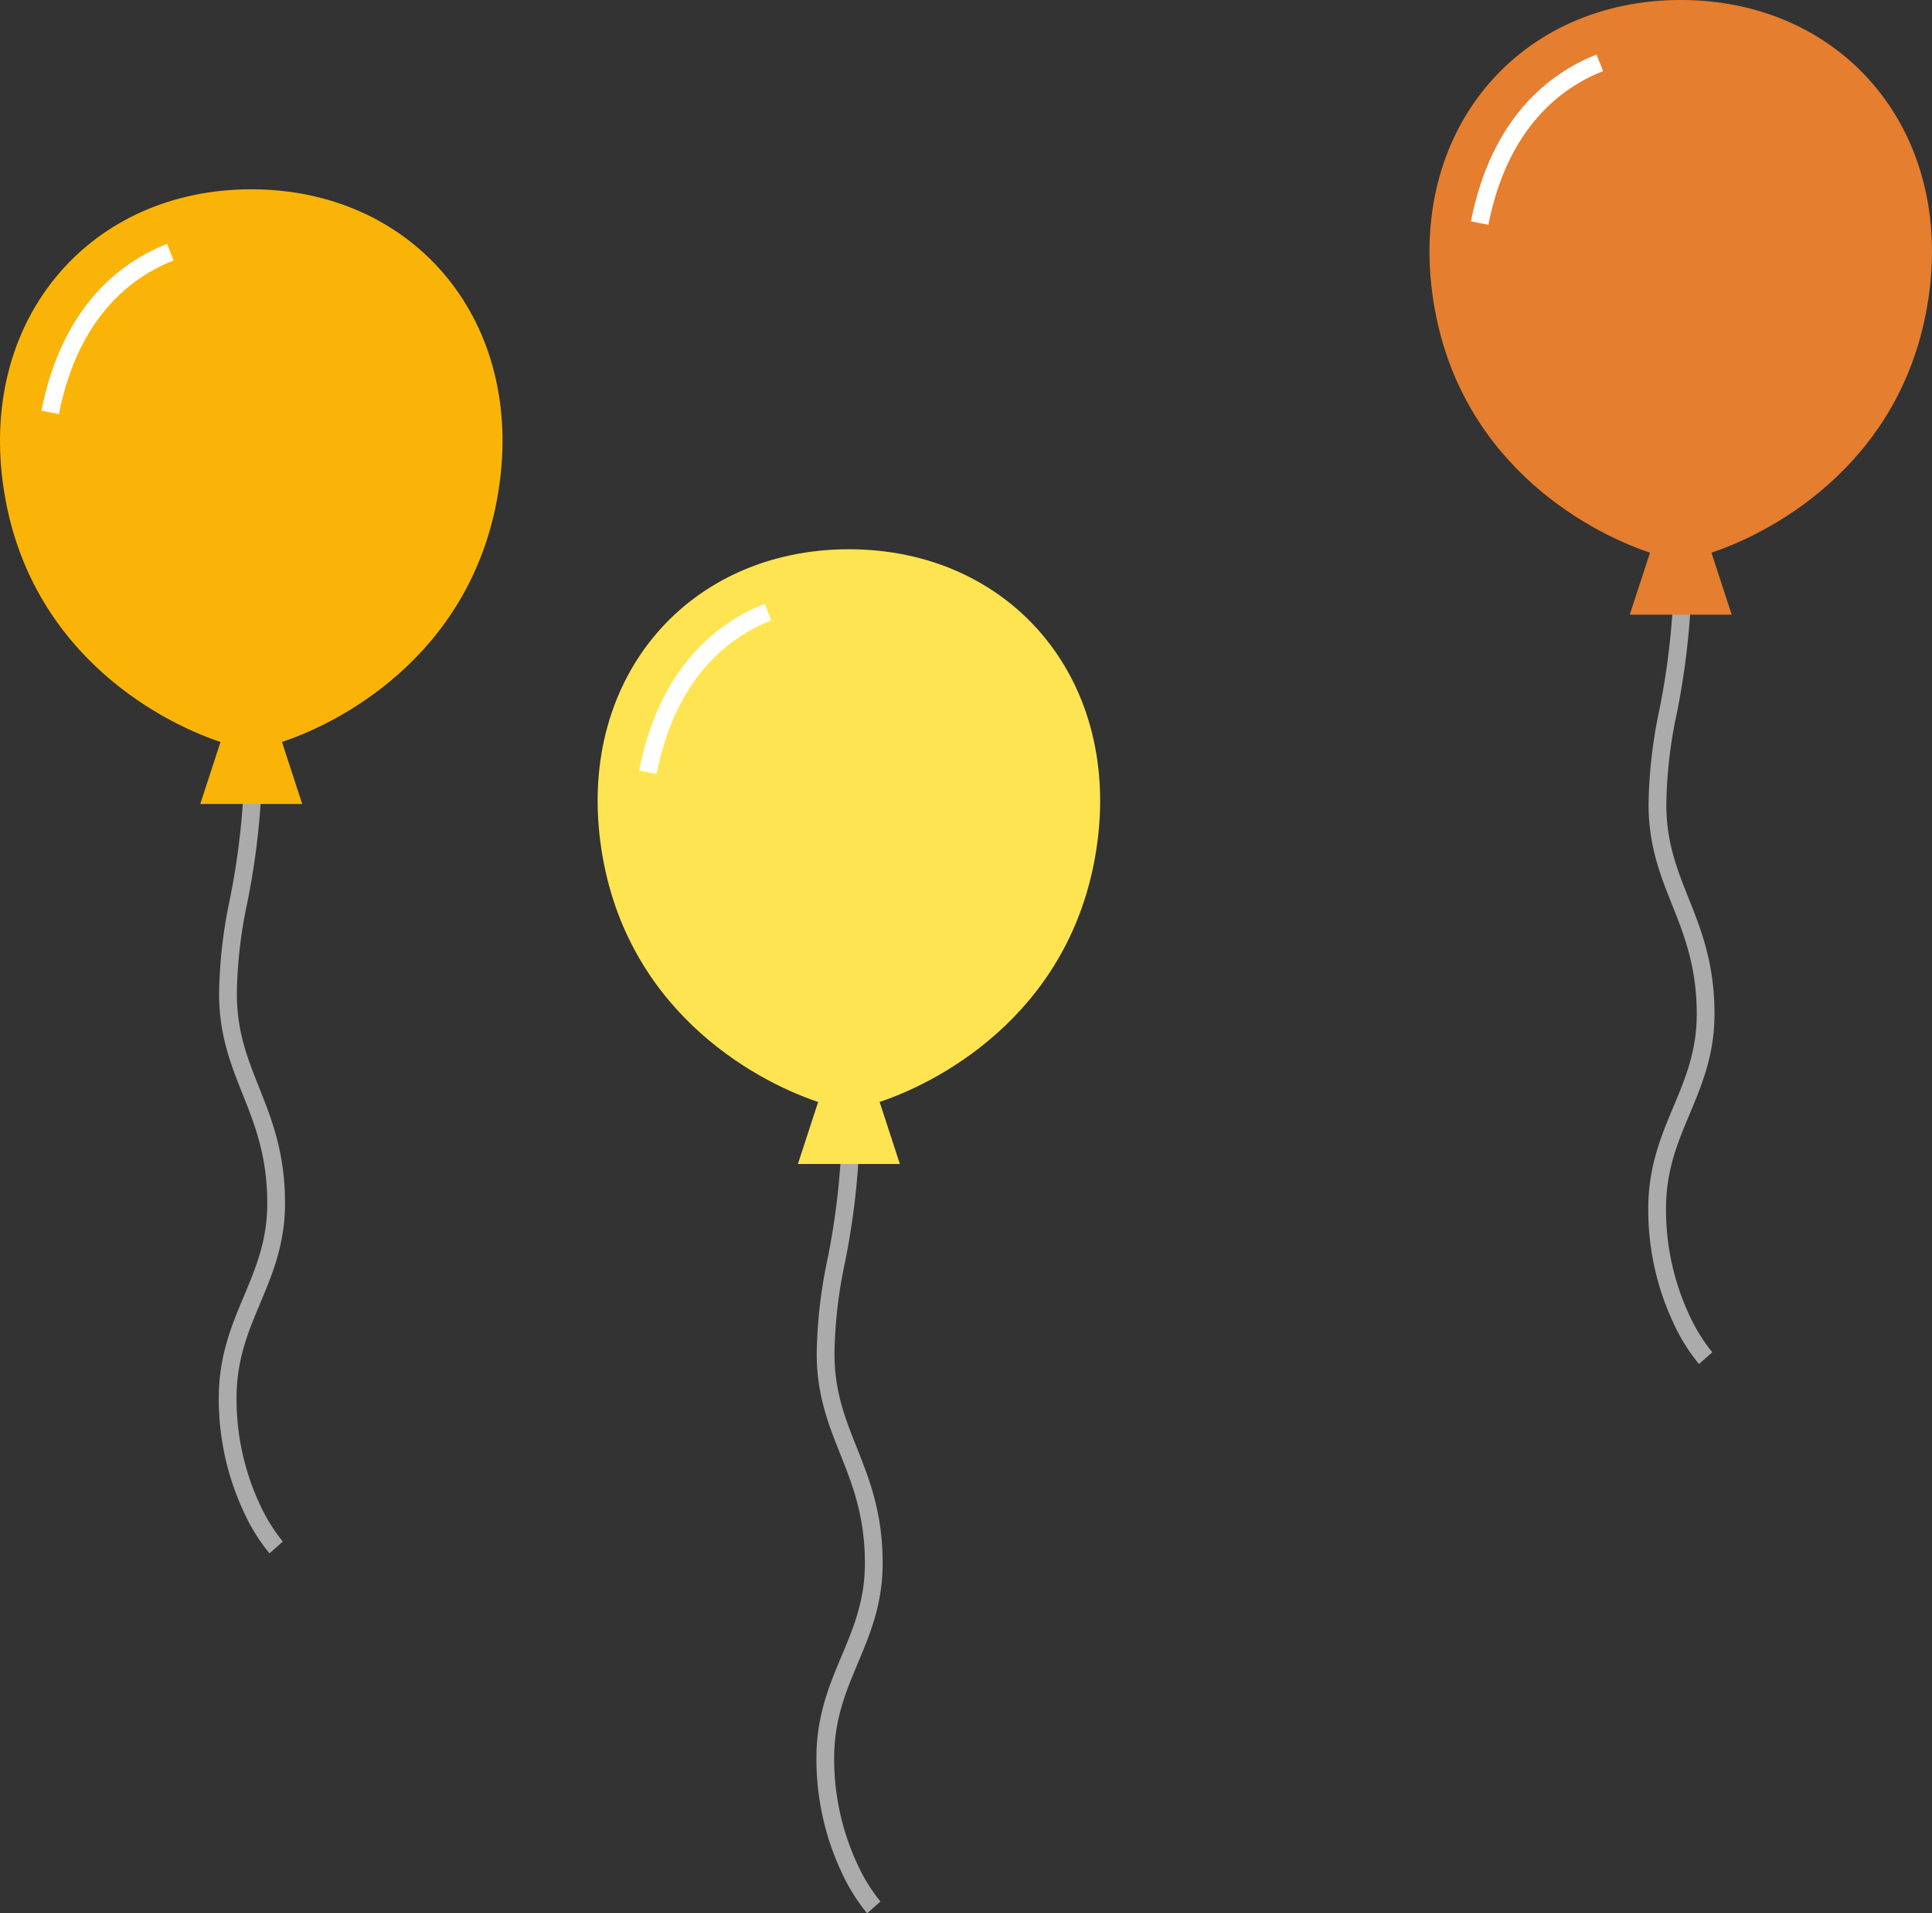<svg xmlns="http://www.w3.org/2000/svg" xmlns:xlink="http://www.w3.org/1999/xlink" width="239.223" height="236.871" viewBox="0 0 239.223 236.871">
  <rect x="0" y="0" width="239.223" height="236.871" fill="#333333" stroke="none"/>
  <defs>
    <clipPath id="clip-path">
      <rect id="長方形_758" data-name="長方形 758" width="62.223" height="168.871" fill="none"/>
    </clipPath>
  </defs>
  <g id="グループ_511" data-name="グループ 511" transform="translate(-111.777 -1406.564)">
    <g id="グループ_508" data-name="グループ 508" transform="translate(111.777 1430)">
      <g id="グループ_507" data-name="グループ 507" clip-path="url(#clip-path)">
        <path id="パス_14349" data-name="パス 14349" d="M102.994,346.688a23.158,23.158,0,0,1-3.173-5.1,32.988,32.988,0,0,1-3.108-14.131c0-5.2,1.581-8.966,3.11-12.609,1.488-3.545,2.893-6.893,2.893-11.5,0-5.862-1.559-9.772-3.066-13.553-1.425-3.575-2.9-7.272-2.9-12.373a59.635,59.635,0,0,1,1.319-11.634,91.759,91.759,0,0,0,1.838-18.783h2.2a93.691,93.691,0,0,1-1.874,19.183,57.075,57.075,0,0,0-1.282,11.235c0,4.678,1.332,8.021,2.742,11.559,1.583,3.974,3.221,8.083,3.222,14.366,0,5.051-1.557,8.762-3.064,12.352s-2.939,7-2.939,11.758a30.8,30.8,0,0,0,2.856,13.106,21.6,21.6,0,0,0,2.87,4.664Z" transform="translate(-69.623 -177.817)" fill="#ababab"/>
        <path id="パス_14350" data-name="パス 14350" d="M24.8,76.1l2.506-7.675C19.191,65.716,3.034,56.774.339,36.237-2.361,15.66,11.376,0,31.112,0S64.585,15.66,61.884,36.237c-2.7,20.537-18.852,29.479-26.968,32.184L37.423,76.1Z" transform="translate(-0.001 -0.001)" fill="#fab408"/>
        <path id="パス_14351" data-name="パス 14351" d="M20.478,45.19l-2.156-.426C20.895,31.749,28.2,26.352,33.876,24.116l.806,2.045c-5.166,2.035-11.823,6.989-14.2,19.029" transform="translate(-13.19 -17.361)" fill="#fff"/>
      </g>
    </g>
    <g id="グループ_510" data-name="グループ 510" transform="translate(288.777 1406.564)">
      <g id="グループ_507-2" data-name="グループ 507" clip-path="url(#clip-path)">
        <path id="パス_14349-2" data-name="パス 14349" d="M102.994,346.688a23.158,23.158,0,0,1-3.173-5.1,32.988,32.988,0,0,1-3.108-14.131c0-5.2,1.581-8.966,3.11-12.609,1.488-3.545,2.893-6.893,2.893-11.5,0-5.862-1.559-9.772-3.066-13.553-1.425-3.575-2.9-7.272-2.9-12.373a59.635,59.635,0,0,1,1.319-11.634,91.759,91.759,0,0,0,1.838-18.783h2.2a93.691,93.691,0,0,1-1.874,19.183,57.075,57.075,0,0,0-1.282,11.235c0,4.678,1.332,8.021,2.742,11.559,1.583,3.974,3.221,8.083,3.222,14.366,0,5.051-1.557,8.762-3.064,12.352s-2.939,7-2.939,11.758a30.8,30.8,0,0,0,2.856,13.106,21.6,21.6,0,0,0,2.87,4.664Z" transform="translate(-69.623 -177.817)" fill="#ababab"/>
        <path id="パス_14350-2" data-name="パス 14350" d="M24.8,76.1l2.506-7.675C19.191,65.716,3.034,56.774.339,36.237-2.361,15.66,11.376,0,31.112,0S64.585,15.66,61.884,36.237c-2.7,20.537-18.852,29.479-26.968,32.184L37.423,76.1Z" transform="translate(-0.001 -0.001)" fill="#e57e2f"/>
        <path id="パス_14351-2" data-name="パス 14351" d="M20.478,45.19l-2.156-.426C20.895,31.749,28.2,26.352,33.876,24.116l.806,2.045c-5.166,2.035-11.823,6.989-14.2,19.029" transform="translate(-13.19 -17.361)" fill="#fff"/>
      </g>
    </g>
    <g id="グループ_509" data-name="グループ 509" transform="translate(185.777 1474.564)">
      <g id="グループ_507-3" data-name="グループ 507" clip-path="url(#clip-path)">
        <path id="パス_14349-3" data-name="パス 14349" d="M102.994,346.688a23.158,23.158,0,0,1-3.173-5.1,32.988,32.988,0,0,1-3.108-14.131c0-5.2,1.581-8.966,3.11-12.609,1.488-3.545,2.893-6.893,2.893-11.5,0-5.862-1.559-9.772-3.066-13.553-1.425-3.575-2.9-7.272-2.9-12.373a59.635,59.635,0,0,1,1.319-11.634,91.759,91.759,0,0,0,1.838-18.783h2.2a93.691,93.691,0,0,1-1.874,19.183,57.075,57.075,0,0,0-1.282,11.235c0,4.678,1.332,8.021,2.742,11.559,1.583,3.974,3.221,8.083,3.222,14.366,0,5.051-1.557,8.762-3.064,12.352s-2.939,7-2.939,11.758a30.8,30.8,0,0,0,2.856,13.106,21.6,21.6,0,0,0,2.87,4.664Z" transform="translate(-69.623 -177.817)" fill="#ababab"/>
        <path id="パス_14350-3" data-name="パス 14350" d="M24.8,76.1l2.506-7.675C19.191,65.716,3.034,56.774.339,36.237-2.361,15.66,11.376,0,31.112,0S64.585,15.66,61.884,36.237c-2.7,20.537-18.852,29.479-26.968,32.184L37.423,76.1Z" transform="translate(-0.001 -0.001)" fill="#ffe452"/>
        <path id="パス_14351-3" data-name="パス 14351" d="M20.478,45.19l-2.156-.426C20.895,31.749,28.2,26.352,33.876,24.116l.806,2.045c-5.166,2.035-11.823,6.989-14.2,19.029" transform="translate(-13.19 -17.361)" fill="#fff"/>
      </g>
    </g>
  </g>
</svg>
